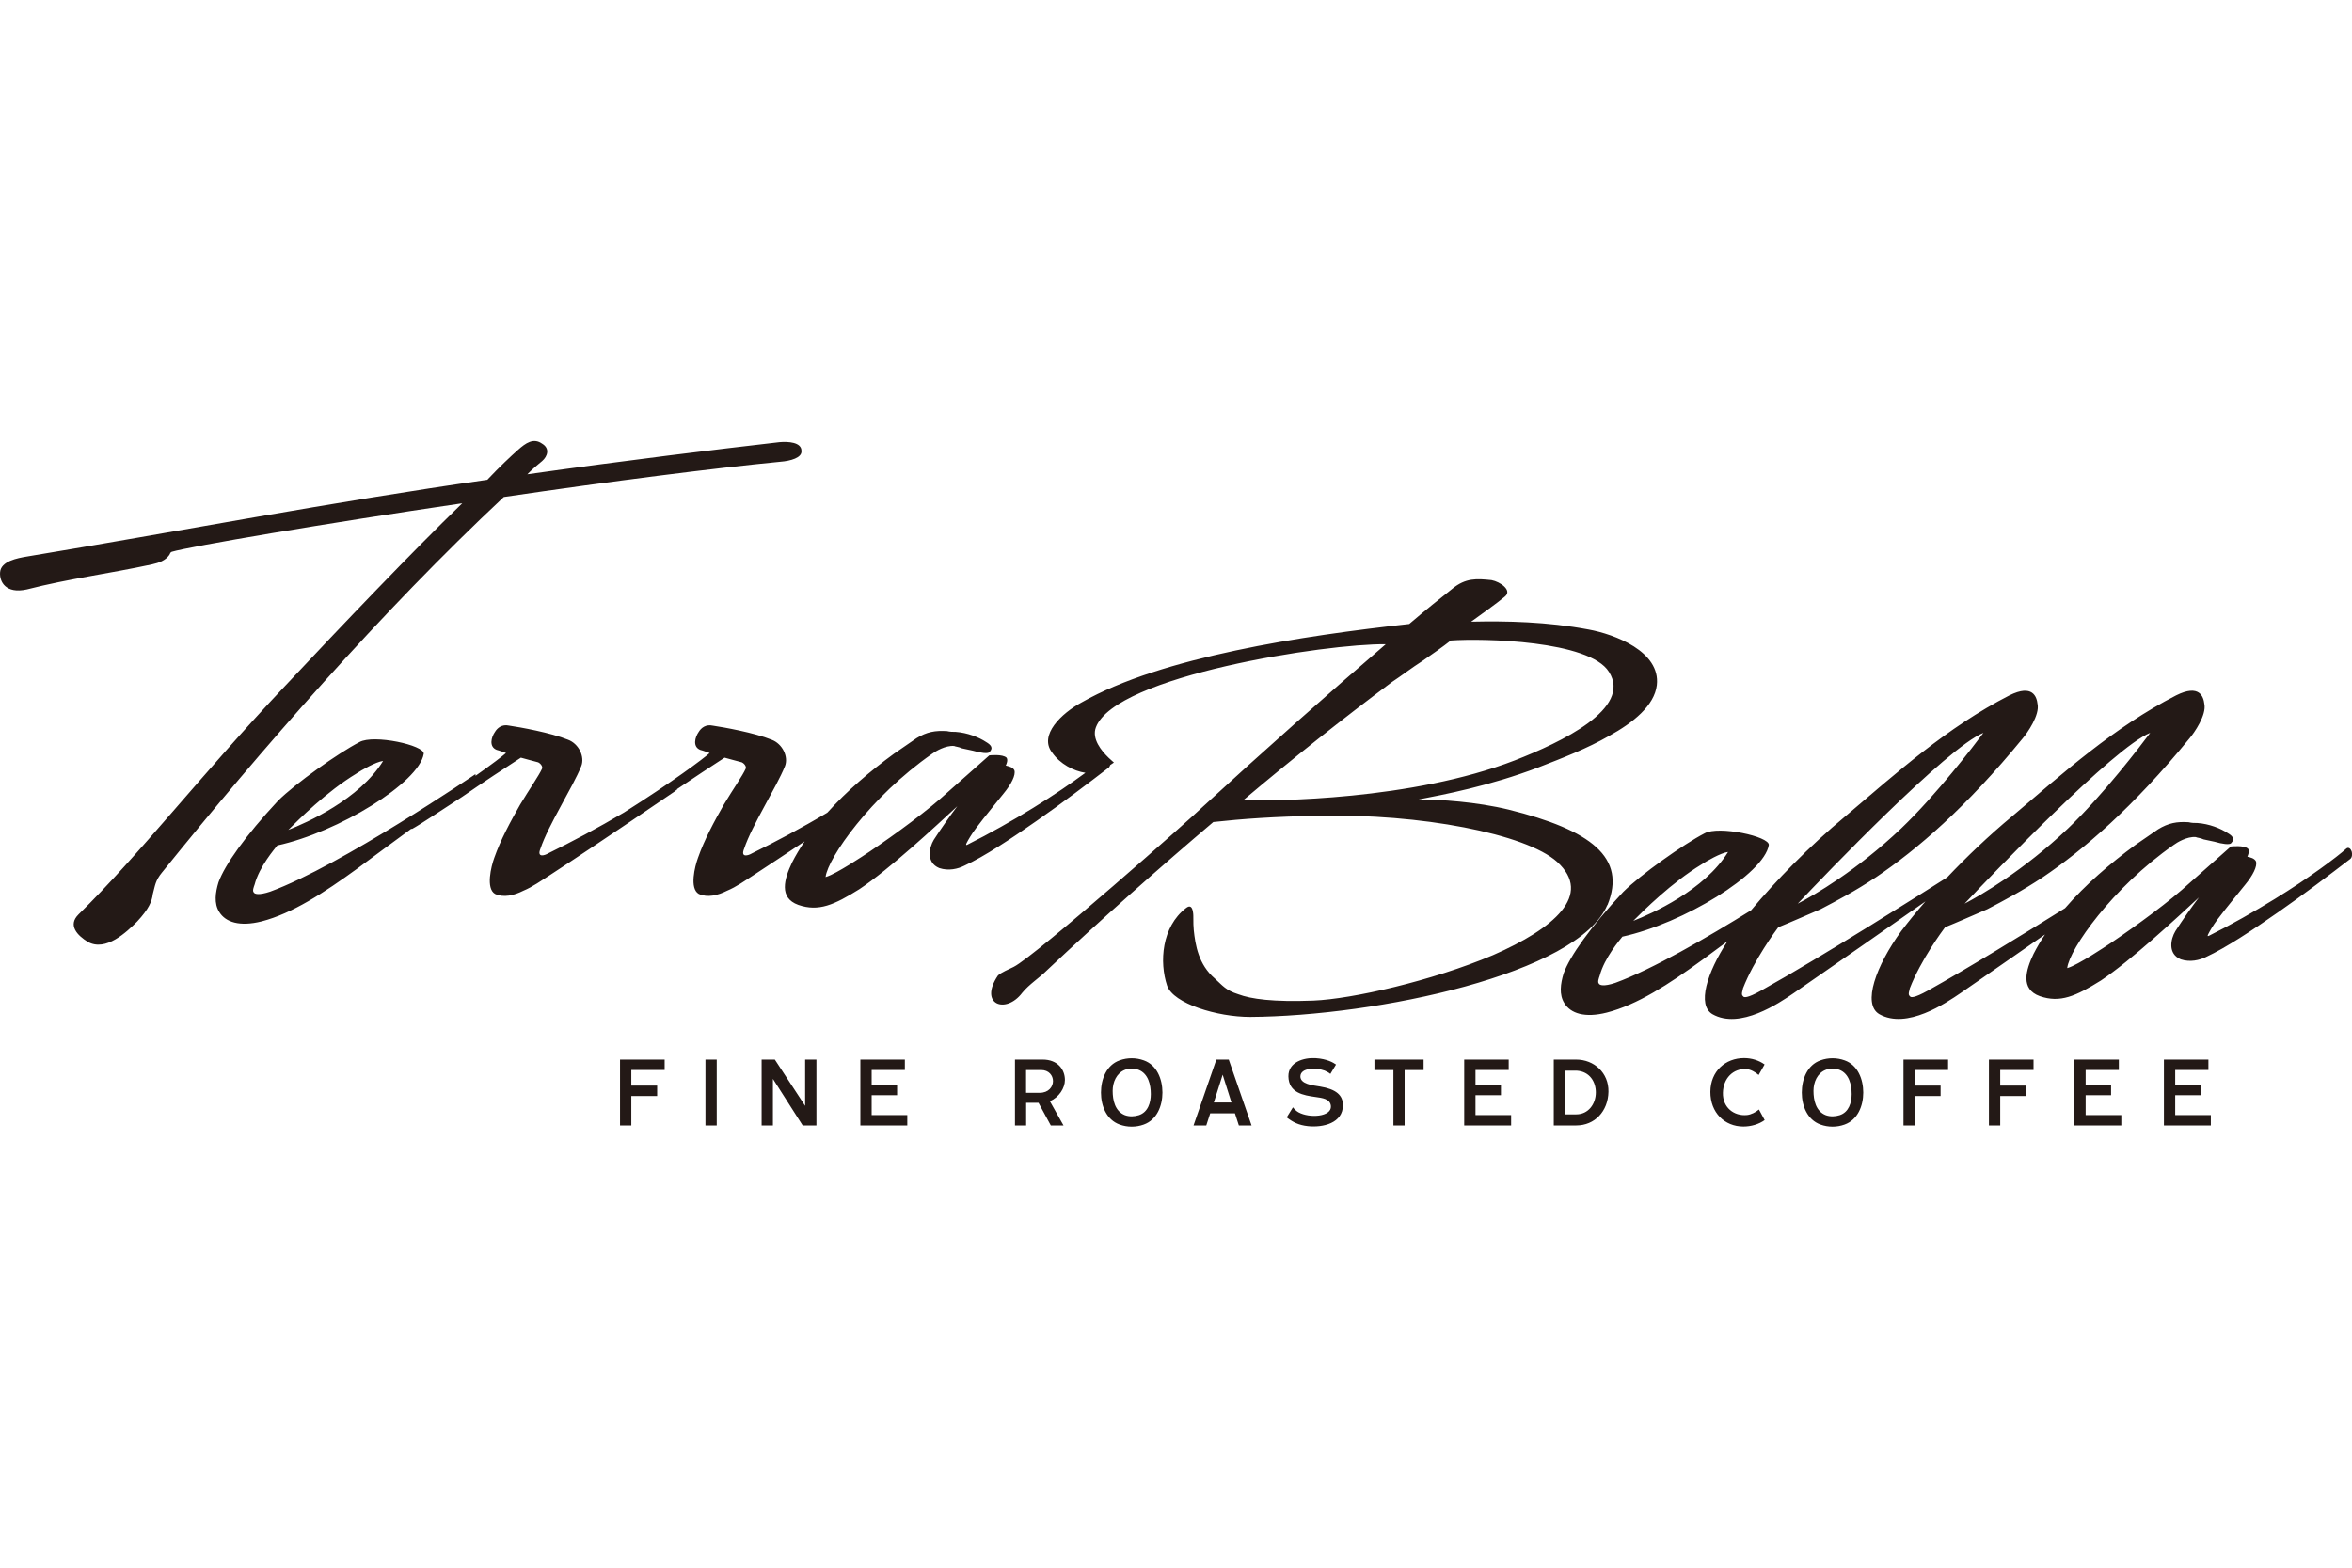 <?xml version="1.0" encoding="UTF-8"?>
<svg xmlns="http://www.w3.org/2000/svg" id="Layer_2" data-name="Layer 2" viewBox="0 0 600 400">
  <defs>
    <style>
      .cls-1 {
        fill: none;
      }

      .cls-1, .cls-2 {
        stroke-width: 0px;
      }

      .cls-2 {
        fill: #231916;
      }
    </style>
  </defs>
  <g id="Layer_1-2" data-name="Layer 1">
    <g>
      <rect class="cls-1" width="600" height="400"></rect>
      <path class="cls-2" d="m410.06,230.96c4.98-12.18-4.21-19.18-25.18-24.38-8.2-1.99-17.59-2.6-22.98-2.6,6.19-1.19,17.98-3.4,30.58-8.19,6.18-2.4,12.38-4.79,17.97-8,6.2-3.39,11.6-7.78,12.21-12.98.98-8.59-10.8-12.99-17.39-14.19-10.6-2-20.99-2.2-29.98-2,3-2.19,6.19-4.4,8.6-6.4,1.99-1.6-1.2-3.79-3.4-4.2-3.8-.39-6.6-.59-10,2.2-3.01,2.39-6.79,5.4-10.99,8.99-27.18,3-63.15,8.39-83.54,19.99-5.19,2.79-10.99,8.38-7.58,12.79,2,2.92,5.53,4.76,8.51,5.19-3.39,2.5-8.06,5.72-13.32,8.95-5.19,3.2-11.2,6.6-16.78,9.39-.4.21-.4,0-.21-.41.4-.79,1.2-2.18,2.4-3.79,2.39-3.2,5.6-7,6.99-8.79,2-2.41,3.21-4.8,2.8-6-.4-.8-1.41-.99-2.2-1.2.21-.4.6-1.4.21-1.99-1-1-4.41-.6-4.41-.6l-10.37,9.18c-5.2,4.8-13.4,10.8-20.19,15.39-1.8,1.2-8.4,5.6-10.99,6.4-.2,0-.2.2-.2,0,.61-4.8,11.39-20.39,27.17-31.38.8-.6,3.4-2.19,5.61-1.99.39.2,1.19.2,1.99.6l2.8.6c2,.6,3.79.8,4.19.4,1.21-1.19.21-1.99-.79-2.59-1.8-1.21-4.79-2.4-7.8-2.61-.79,0-1.4,0-2.19-.19-3-.2-5.19.19-7.79,1.8-1.2.8-3.21,2.2-5.79,3.99-6.03,4.4-11.97,9.46-16.97,15.01-6.48,3.87-13.64,7.65-19.21,10.38-.99.6-2.99,1.19-2-1.21,2-5.99,8.2-15.58,10.38-20.97,1-2.41-.6-5.79-3.39-6.81-4.4-1.79-12.19-3.18-14.98-3.59-1.81-.41-3,.6-3.6,1.59-.99,1.4-1.6,3.81.4,4.6.8.2,1.79.6,2.39.8-1.68,1.49-9.4,7.29-21.86,15.17-6.52,3.88-13.72,7.68-19.3,10.41-.99.6-2.99,1.19-2-1.21,2-5.99,8.2-15.58,10.38-20.97,1-2.41-.59-5.79-3.39-6.81-4.4-1.79-12.19-3.18-15-3.59-1.8-.41-3,.6-3.59,1.59-.99,1.4-1.58,3.81.42,4.6.79.2,1.79.6,2.39.8-.91.8-3.56,2.85-7.77,5.81l-.03-.42s-34.36,23.38-52.36,29.98c-2.99,1-3.99.59-4.19.2-.4-.41,0-1.4.21-1.99,1.19-4.6,5.19-9.2,5.79-9.99,15.58-3.4,36.17-15.99,37.36-23.39.2-2.19-12.78-5-16.39-2.99-5.4,2.79-16.39,10.59-20.79,14.98-8.39,9-13.58,16.39-15.18,20.79-.79,2.59-1.2,5.4.2,7.59,1.6,2.6,5.19,3.79,10.8,2.39,7.77-2.01,15.78-7.2,24.57-13.59,4.32-3.17,8.83-6.57,13.61-10.04.11.03.19.05.19.05,2.2-1.2,7.19-4.59,12.79-8.2,5.18-3.6,10.99-7.39,14.98-9.99.61.2,3,.79,4.41,1.19.79.4,1.19,1.2.99,1.61-.8,1.78-3.2,5.19-5.6,9.19-2.39,4.19-5,9-6.6,13.59-.79,2.19-2.19,7.79.2,9.18,2.2,1.01,4.81.41,7.2-.8,2.39-.99,4.59-2.58,6.8-3.99,12.59-8.2,32.17-21.58,32.17-21.58l-.11-.11s.02-.01.04-.02c.14.08.27.08.27-.07l.1-.19c4.36-2.96,8.83-5.88,12.09-8,.61.2,3,.79,4.4,1.19.8.4,1.19,1.2.99,1.61-.78,1.78-3.2,5.19-5.59,9.19-2.4,4.19-4.99,9-6.59,13.59-.8,2.19-2.21,7.79.2,9.18,2.19,1.01,4.8.41,7.2-.8,2.39-.99,4.6-2.58,6.79-3.99,3.93-2.56,8.53-5.62,13.03-8.62-1.2,1.77-2.29,3.57-3.22,5.42-2,4.2-3.41,8.99,1.59,10.79,5.19,1.8,9.18,0,15.58-4,7.8-5.19,19.38-15.99,24.99-21.17-1.81,2.39-4.21,5.79-6.01,8.59-1.19,1.99-1.99,5.79,1.41,7.19,2.4.8,4.79.2,6.4-.61,5.18-2.39,11.78-6.79,18.37-11.39,6.59-4.59,13.19-9.59,18.38-13.58.24-.16.38-.42.45-.7.57-.37.95-.65.95-.65-.11-.11-.65-.55-1.32-1.19-.03-.04-.07-.07-.1-.1-1.74-1.69-4.29-4.74-3.17-7.7,4.99-13.18,58.95-21.39,73.93-21.19-13.99,11.99-31.77,27.78-46.55,41.36-2.4,2.41-42.78,38.17-48.37,40.97-1.2.6-3.2,1.41-4,2.19-5,7.4,2,9.99,6.2,4.4,1.79-2.19,4.39-3.8,6.38-5.8,13.59-12.79,29.38-26.76,42.36-37.76,7.39-.81,15.6-1.4,26.78-1.59,25.97-.6,52.96,4.58,60.94,11.77,9.2,8.4-.79,16.99-16.39,23.79-15.57,6.59-35.96,11.18-45.76,11.59-10.38.4-15.98-.41-19.18-1.61-3.2-1-3.99-2.19-5.98-3.99-4.21-3.6-5-8.6-5.4-12.4-.2-2,0-3.6-.2-4.6-.21-1.39-.81-1.8-1.8-.99-6.2,4.8-6.8,13.78-4.8,19.78,1.6,4.6,12.79,7.98,21.18,7.98,32.17-.2,83.73-10.98,91.13-28.57Zm-319.13-33.6c1.19-.8,4.99-3,6.8-3.2-6,9.8-19.58,15.79-24.18,17.59,2.59-2.59,9.79-9.8,17.38-14.38Zm226.2,6.84c12.79-10.8,25.38-20.79,37.96-30.18,2.41-1.59,5.01-3.6,7.8-5.39,2.6-1.81,5.19-3.6,7.2-5.2,8.19-.6,35.36,0,40.35,7.99,6.01,9.39-12.19,17.98-23.98,22.58-26.36,10.2-61.53,10.39-69.32,10.2Zm282.76,12.98c-.21-.6-.8-1.19-1.41-.6-2.2,2-9.38,7.4-18.18,12.79-5.19,3.2-11.19,6.6-16.78,9.39-.4.2-.4,0-.2-.4.4-.8,1.19-2.19,2.39-3.79,2.4-3.2,5.59-7,7-8.79,2-2.41,3.2-4.79,2.79-6-.4-.8-1.4-1-2.2-1.2.2-.41.6-1.41.2-2-1-1-4.39-.6-4.39-.6l-10.39,9.19c-5.19,4.79-13.4,10.8-20.18,15.39-1.79,1.19-8.4,5.59-10.98,6.39-.2,0-.2.2-.2,0,.59-4.8,11.39-20.39,27.18-31.38.79-.6,3.4-2.19,5.59-1.99.41.2,1.21.2,2,.59l2.8.6c2,.6,3.79.8,4.2.41,1.19-1.2.2-2.01-.8-2.59-1.79-1.21-4.79-2.4-7.79-2.6-.8,0-1.4,0-2.2-.2-3-.2-5.19.2-7.8,1.8-1.2.8-3.21,2.2-5.79,3.99-6.43,4.71-12.77,10.16-17.95,16.14-10.51,6.57-24.94,15.43-34.99,21.03-3.61,2-4.4,1.8-4.61,1.41-.61-.41,0-1.6,0-2,2.79-7.2,8.39-14.78,9-15.58,2.99-1.2,6.59-2.8,10.78-4.6,4.2-2.2,8.79-4.6,14.2-8.19,10.37-7,22.97-17.79,37.36-35.38,1.2-1.4,4.39-5.99,3.79-8.79-.2-1.8-1.2-5.19-7.2-2.19-15.97,8.2-28.77,19.78-41.75,30.78-6.04,5.01-11.71,10.44-16.64,15.64-5.49,3.5-31.82,20.18-47.5,28.91-3.59,2-4.4,1.8-4.6,1.41-.6-.41,0-1.6,0-2,2.8-7.2,8.39-14.78,9-15.58,2.99-1.2,6.59-2.8,10.78-4.6,4.2-2.2,8.79-4.6,14.19-8.19,10.39-7,22.98-17.79,37.37-35.38,1.2-1.4,4.4-5.99,3.8-8.79-.21-1.8-1.2-5.19-7.2-2.19-15.99,8.2-28.77,19.78-41.76,30.78-9.4,7.8-17.91,16.62-24.11,24.04-11.14,6.92-25.16,15.05-34.64,18.52-3,1-3.99.59-4.19.2-.4-.4,0-1.41.2-2,1.19-4.59,5.18-9.19,5.79-9.99,15.58-3.39,36.16-15.98,37.36-23.38.19-2.19-12.8-4.99-16.38-2.99-5.4,2.79-16.39,10.59-20.79,14.98-8.39,8.99-13.59,16.39-15.18,20.78-.79,2.6-1.2,5.4.2,7.6,1.59,2.6,5.19,3.8,10.79,2.39,7.79-1.99,15.78-7.18,24.57-13.58,2.03-1.49,4.1-3.03,6.23-4.61-5.24,8.04-7.79,16.25-3.82,18.59,6.99,3.99,16.98-2.8,20.77-5.4,10.72-7.39,24.54-17.05,33.57-23.38-2.36,2.71-4.44,5.28-6.19,7.59-6.4,8.8-9.99,18.59-5.6,21.18,7,3.99,16.98-2.8,20.78-5.4,6.61-4.55,14.38-9.97,21.51-14.93-1.09,1.61-2.06,3.27-2.92,4.95-2,4.19-3.4,8.99,1.59,10.79,5.19,1.8,9.19,0,15.6-4,7.79-5.2,19.37-15.99,24.98-21.18-1.81,2.4-4.21,5.79-6,8.6-1.2,1.99-2,5.8,1.4,7.2,2.39.79,4.79.19,6.4-.6,5.18-2.4,11.77-6.8,18.37-11.4,6.6-4.59,13.19-9.59,18.39-13.58.59-.4.59-1.39.41-2Zm-51.37-30.18c-2.39,3.21-11.99,15.8-20.97,24.38-11.39,10.8-22.19,16.99-26.38,19.19,6.8-7.2,38.17-39.96,47.35-43.57Zm-42.55,0c-2.39,3.21-11.99,15.8-20.98,24.38-11.39,10.8-22.17,16.99-26.38,19.19,6.8-7.2,38.17-39.96,47.36-43.57Zm-71.93,33.58c1.18-.8,4.99-3,6.79-3.2-5.99,9.79-19.58,15.78-24.18,17.58,2.6-2.6,9.8-9.79,17.39-14.38Zm-392.66,1.96c-1.8,2.19-1.8,3.39-2.4,5.58-.2,1.82-1,3.8-3.99,7.01-2.6,2.6-7.99,7.8-12.59,5.19-2.6-1.6-5.19-4.2-2.38-6.99,15.17-14.8,31.56-35.97,52.75-58.36,14.99-15.98,32.37-34.17,45.15-46.56-35.36,5.2-69.33,10.99-74.13,12.39-.19.2-.39.2-.39.4l-.21.41c-.99,1.4-2.6,1.99-4.4,2.39-11.19,2.41-20.98,3.6-31.97,6.4-5.39,1.19-7-2-6.8-4.39.2-2.82,4.4-3.6,6.8-4,37.56-6.2,78.13-13.99,117.49-19.59,3.2-3.39,6-6,7.8-7.6,2-1.79,3.99-3.19,6.2-1.6,2,1.2,1.39,3.2,0,4.41-.99.8-2.4,1.99-3.79,3.39,25.57-3.6,48.56-6.39,64.34-8.2,2.19-.19,5.59,0,5.59,2.2.2,1.79-2.79,2.6-5.4,2.8-16.58,1.6-43.36,4.99-70.53,8.99-31.17,29.17-62.15,64.75-87.13,95.73Zm116.79,47.81h11.38v2.66h-8.5v3.99h6.59v2.65h-6.59v7.52h-2.88v-16.82Zm21.79,0h2.88v16.82h-2.88v-16.82Zm25.42,0h2.89v16.81h-3.51l-7.59-11.89v11.89h-2.88v-16.81h3.37l7.73,11.81v-11.81Zm16.98,14.16h9.09v2.65h-11.97v-16.81h11.35v2.65h-8.47v3.76h6.49v2.68h-6.49v5.08Zm49.3-8.96c0-2.66-1.85-5.2-5.66-5.2h-7.08v16.81h2.85v-5.79h3.15l3.14,5.79h3.24l-3.47-6.18c2.34-1.03,3.83-3.35,3.83-5.43Zm-6.41,3.29h-3.5v-5.82h3.86c1.96,0,3.01,1.39,3.01,2.83s-1.13,2.98-3.37,2.98Zm26.53-8.29c-1.99-.72-4.18-.72-6.16,0-3.37,1.19-4.76,4.82-4.76,8.21s1.39,6.95,4.76,8.17c1.98.72,4.17.72,6.16,0,3.37-1.22,4.76-4.79,4.76-8.17s-1.39-7.02-4.76-8.21Zm-1.27,13.99c-1.15.36-2.39.41-3.53,0-2.57-1-3.14-3.86-3.14-6.21,0-2.17.96-4.51,3.12-5.36,1.1-.46,2.37-.44,3.5,0,2.47.96,3.11,3.83,3.11,6.18,0,2.14-.69,4.63-3.06,5.39Zm19.78-14.19l-5.82,16.81h3.25l1-3.09h6.31l1,3.09h3.24l-5.82-16.81h-3.17Zm-.64,10.94l2.25-7.08,2.24,7.08h-4.48Zm32.93.7c0,4.59-5.1,5.76-8.94,5.35-2.34-.25-3.84-1.02-5.4-2.24l1.59-2.57c.39.51.88.98,1.45,1.29,2.78,1.52,8.39,1.16,8.24-1.57-.13-1.94-2.32-2.11-3.9-2.35-3.08-.43-6.87-1.02-6.95-5.25-.05-3.64,3.89-4.87,7-4.66,2.81.18,4.48,1.13,5.15,1.63l-1.44,2.39c-.41-.34-.96-.64-1.47-.85-2.16-.8-6.12-.77-6.18,1.47-.02,1.98,3.11,2.29,5.02,2.6,4.07.67,5.83,2.19,5.83,4.76Zm8.04-11.64h12.54v2.67h-4.84v14.14h-2.86v-14.14h-4.84v-2.67Zm25.79,14.16h9.08v2.65h-11.97v-16.81h11.35v2.65h-8.47v3.76h6.49v2.68h-6.49v5.08Zm25.7-14.16h-5.74v16.81h5.74c4.69,0,8.11-3.6,8.21-8.6.1-4.82-3.68-8.21-8.21-8.21Zm0,13.98h-2.86v-11.15h2.96c3.4.22,4.89,2.94,4.89,5.54,0,2.98-1.93,5.61-4.99,5.61Zm46.6-1.24l1.46,2.7c-1.46,1.06-3.45,1.65-5.43,1.65-4.81,0-8.44-3.58-8.42-8.86.03-5.26,3.84-8.61,8.61-8.61,1.88,0,3.76.57,5.22,1.63l-1.52,2.68c-.85-.76-2.11-1.44-3.13-1.5-3.4-.21-5.9,2.39-5.98,6.03-.1,3.76,2.81,6.02,6.16,5.69.97-.1,2.21-.69,3.04-1.42Zm21.85-12.54c-1.99-.72-4.18-.72-6.16,0-3.37,1.19-4.76,4.82-4.76,8.21s1.39,6.95,4.76,8.17c1.98.72,4.17.72,6.16,0,3.37-1.22,4.76-4.79,4.76-8.17s-1.39-7.02-4.76-8.21Zm-1.27,13.99c-1.15.36-2.39.41-3.53,0-2.57-1-3.14-3.86-3.14-6.21,0-2.17.95-4.51,3.12-5.36,1.1-.46,2.37-.44,3.5,0,2.47.96,3.12,3.83,3.12,6.18,0,2.14-.69,4.63-3.07,5.39Zm16.29-14.19h11.38v2.66h-8.5v3.99h6.59v2.65h-6.59v7.52h-2.88v-16.82Zm21.8,0h11.38v2.66h-8.5v3.99h6.59v2.65h-6.59v7.52h-2.88v-16.82Zm24.67,14.16h9.1v2.65h-11.98v-16.81h11.35v2.65h-8.47v3.76h6.49v2.68h-6.49v5.08Zm22.85,0h9.09v2.65h-11.97v-16.81h11.35v2.65h-8.47v3.76h6.49v2.68h-6.49v5.08Z"></path>
    </g>
  </g>
</svg>
